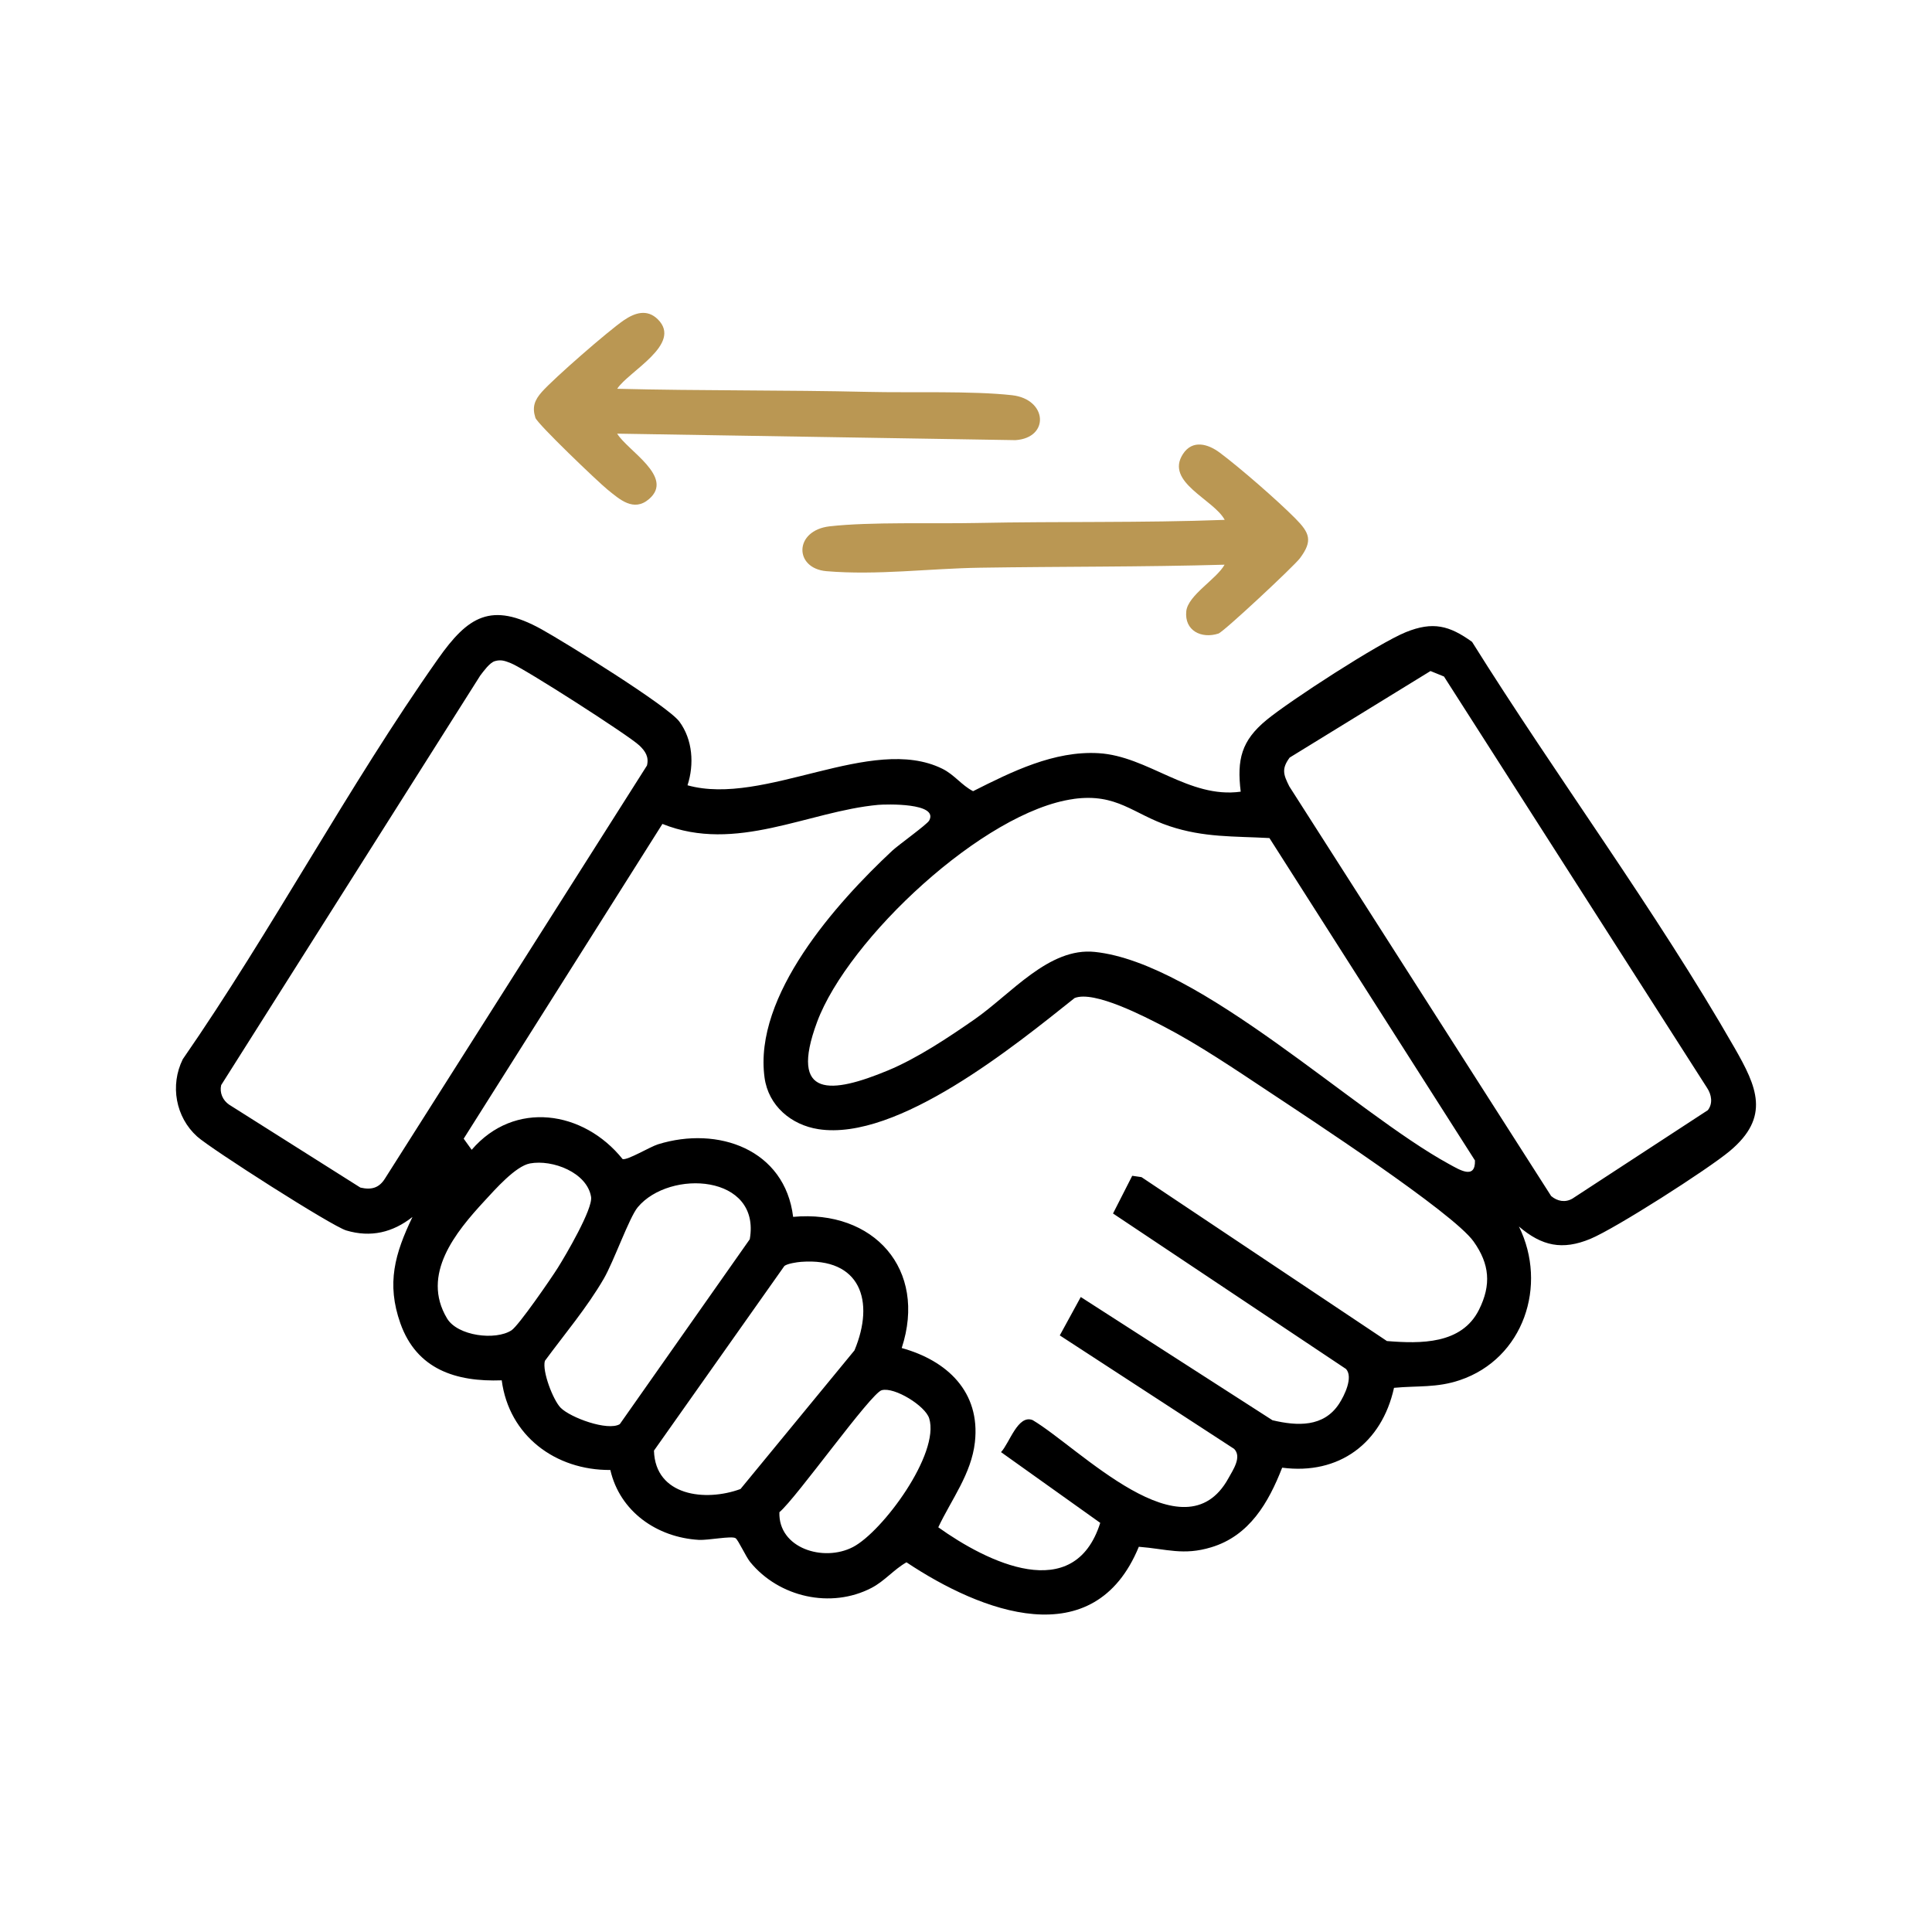 <svg xmlns="http://www.w3.org/2000/svg" width="384" height="384" viewBox="0 0 384 384" fill="none"><path d="M136.651 156.082C151.931 160.352 173.191 145.842 187.291 152.792C189.721 153.992 191.121 156.082 193.411 157.252C201.091 153.382 209.491 149.192 218.341 149.702C228.171 150.272 236.271 158.782 246.601 157.352C245.821 150.962 246.731 147.222 251.731 143.102C256.451 139.222 274.011 127.842 279.411 125.652C284.811 123.462 288.071 124.332 292.581 127.572C309.261 154.262 329.111 180.962 344.741 208.242C349.181 215.992 351.961 221.972 343.791 228.792C339.431 232.432 321.151 244.132 316.101 246.232C310.531 248.542 306.461 247.672 301.901 243.782C307.661 255.462 302.841 270.032 290.161 274.312C285.541 275.872 281.801 275.392 277.071 275.842C274.641 286.872 266.111 293.192 254.841 291.712C252.131 298.662 248.341 305.242 240.751 307.532C235.191 309.222 231.871 307.862 226.351 307.432C217.421 329.142 194.951 320.372 180.171 310.522C177.671 311.932 175.831 314.252 173.211 315.612C165.151 319.802 154.811 317.462 149.101 310.462C148.231 309.392 146.731 306.062 146.191 305.722C145.401 305.222 140.721 306.172 138.881 306.062C130.571 305.572 123.201 300.432 121.311 292.172C110.391 292.242 101.171 285.372 99.721 274.352C90.621 274.682 82.831 272.172 79.581 263.032C76.761 255.082 78.501 249.132 81.981 241.882C78.051 244.972 73.701 246.012 68.821 244.562C65.951 243.712 41.911 228.352 39.181 225.892C34.901 222.032 33.761 215.702 36.331 210.522C54.081 184.892 69.161 156.352 87.061 130.962C93.011 122.522 97.601 119.522 107.611 125.062C112.221 127.612 132.711 140.302 135.021 143.412C137.691 147.002 138.001 151.932 136.651 156.072V156.082ZM98.341 131.412C97.321 131.712 96.121 133.402 95.451 134.272L43.961 215.672C43.611 217.182 44.271 218.692 45.531 219.552L71.631 236.042C73.811 236.542 75.341 236.142 76.531 234.222L128.591 152.152C129.011 150.442 128.271 149.302 127.081 148.172C124.981 146.172 104.171 132.832 101.511 131.802C100.381 131.362 99.591 131.042 98.331 131.412H98.341ZM256.341 150.562C254.661 152.822 255.101 153.982 256.261 156.302L308.301 237.722C309.541 238.772 311.101 239.062 312.531 238.232L339.451 220.652C340.481 219.322 340.181 217.572 339.311 216.252L287.001 134.462L284.321 133.372L256.351 150.562H256.341ZM213.401 158.802C195.591 161.222 168.531 186.612 162.401 203.132C156.701 218.492 165.391 217.362 176.481 212.762C182.291 210.352 188.491 206.222 193.671 202.622C200.971 197.562 208.461 188.242 217.611 189.202C238.561 191.402 269.121 221.042 287.961 231.342C290.001 232.452 293.271 234.562 293.161 230.652L252.311 166.572C245.191 166.182 239.331 166.492 232.441 164.202C225.211 161.792 222.041 157.612 213.401 158.792V158.802ZM225.071 233.702L226.881 233.962L275.661 266.542C282.331 267.082 290.511 267.232 293.961 260.322C296.441 255.362 296.071 251.232 292.891 246.762C288.801 240.992 259.891 222.092 252.151 216.952C245.621 212.622 238.271 207.642 231.361 204.052C227.591 202.102 217.451 196.792 213.581 198.372C201.781 207.772 178.411 226.862 162.671 224.432C157.251 223.592 152.721 219.782 151.961 214.182C149.731 197.872 166.231 179.472 177.321 169.102C178.561 167.942 184.251 163.882 184.681 163.092C186.621 159.522 176.051 159.842 174.551 159.972C160.621 161.252 146.291 169.632 131.661 163.762L92.161 226.322L93.751 228.532C102.231 218.642 115.991 220.712 123.751 230.382C124.751 230.632 129.201 227.932 130.781 227.442C142.711 223.732 156.011 228.452 157.641 241.862C173.631 240.392 184.351 252.252 179.221 267.932C188.231 270.422 194.881 276.632 193.771 286.632C193.071 292.942 189.091 298.042 186.491 303.562C196.191 310.492 213.491 319.092 218.681 302.682L198.961 288.622C200.671 286.792 202.301 281.102 205.241 282.252C214.481 287.722 235.361 309.812 244.161 293.812C245.071 292.152 246.861 289.602 245.301 287.982L210.641 265.422L214.811 257.792L252.911 282.282C257.831 283.452 263.101 283.712 266.171 278.982C267.201 277.392 269.001 273.762 267.541 272.102L221.221 241.192L225.031 233.712L225.071 233.702ZM105.341 231.242C102.471 231.772 98.391 236.432 96.291 238.702C90.591 244.872 83.621 253.312 88.851 262.042C90.951 265.552 98.491 266.472 101.661 264.412C103.081 263.492 109.561 254.072 110.861 252.002C112.411 249.532 117.861 240.272 117.481 237.892C116.691 233.042 109.801 230.412 105.341 231.242ZM123.181 283.072L149.021 246.312C151.281 233.432 133.121 232.342 126.761 239.942C125.071 241.962 121.991 250.742 120.001 254.162C116.641 259.942 112.251 265.112 108.301 270.482C107.721 272.532 109.941 278.302 111.441 279.812C113.411 281.782 120.761 284.472 123.171 283.072H123.181ZM155.911 251.612L129.981 288.322C130.231 297.352 140.211 298.522 147.181 295.952L169.831 268.402C173.941 258.582 171.021 249.912 159.221 250.802C158.351 250.872 156.551 251.142 155.911 251.612ZM175.251 276.312C173.081 276.892 158.251 297.792 154.911 300.562C154.671 307.712 163.651 310.532 169.521 307.492C175.391 304.452 186.861 288.942 184.681 281.902C183.911 279.432 177.811 275.632 175.261 276.312H175.251Z" fill="black"></path><path d="M130.751 63.472C135.711 68.392 124.931 73.802 122.671 77.272C139.291 77.692 155.961 77.502 172.591 77.892C181.091 78.092 193.181 77.662 201.161 78.552C208.171 79.342 208.681 87.022 201.831 87.482L122.671 86.192C124.721 89.592 134.111 94.802 129.001 99.192C125.941 101.822 123.151 99.252 120.751 97.312C118.861 95.782 106.811 84.262 106.411 83.032C105.731 80.892 106.261 79.512 107.701 77.892C110.131 75.152 120.921 65.752 123.981 63.662C126.161 62.172 128.611 61.352 130.751 63.472Z" fill="#BA9753"></path><path d="M243.431 112.237C227.221 112.697 211.001 112.587 194.781 112.837C184.821 112.987 174.311 114.377 164.271 113.527C157.781 112.977 157.791 105.407 164.931 104.607C173.051 103.697 185.491 104.127 194.141 103.947C210.591 103.607 227.001 103.947 243.421 103.327C241.241 99.247 231.501 95.847 235.111 90.257C237.011 87.317 240.111 88.227 242.461 89.987C246.531 93.037 253.821 99.387 257.411 102.997C260.311 105.917 260.981 107.467 258.361 110.967C257.191 112.527 243.221 125.587 242.171 125.927C238.781 127.017 235.391 125.347 235.781 121.497C236.111 118.297 241.831 115.087 243.401 112.227L243.431 112.237Z" fill="#BA9753"></path></svg>
